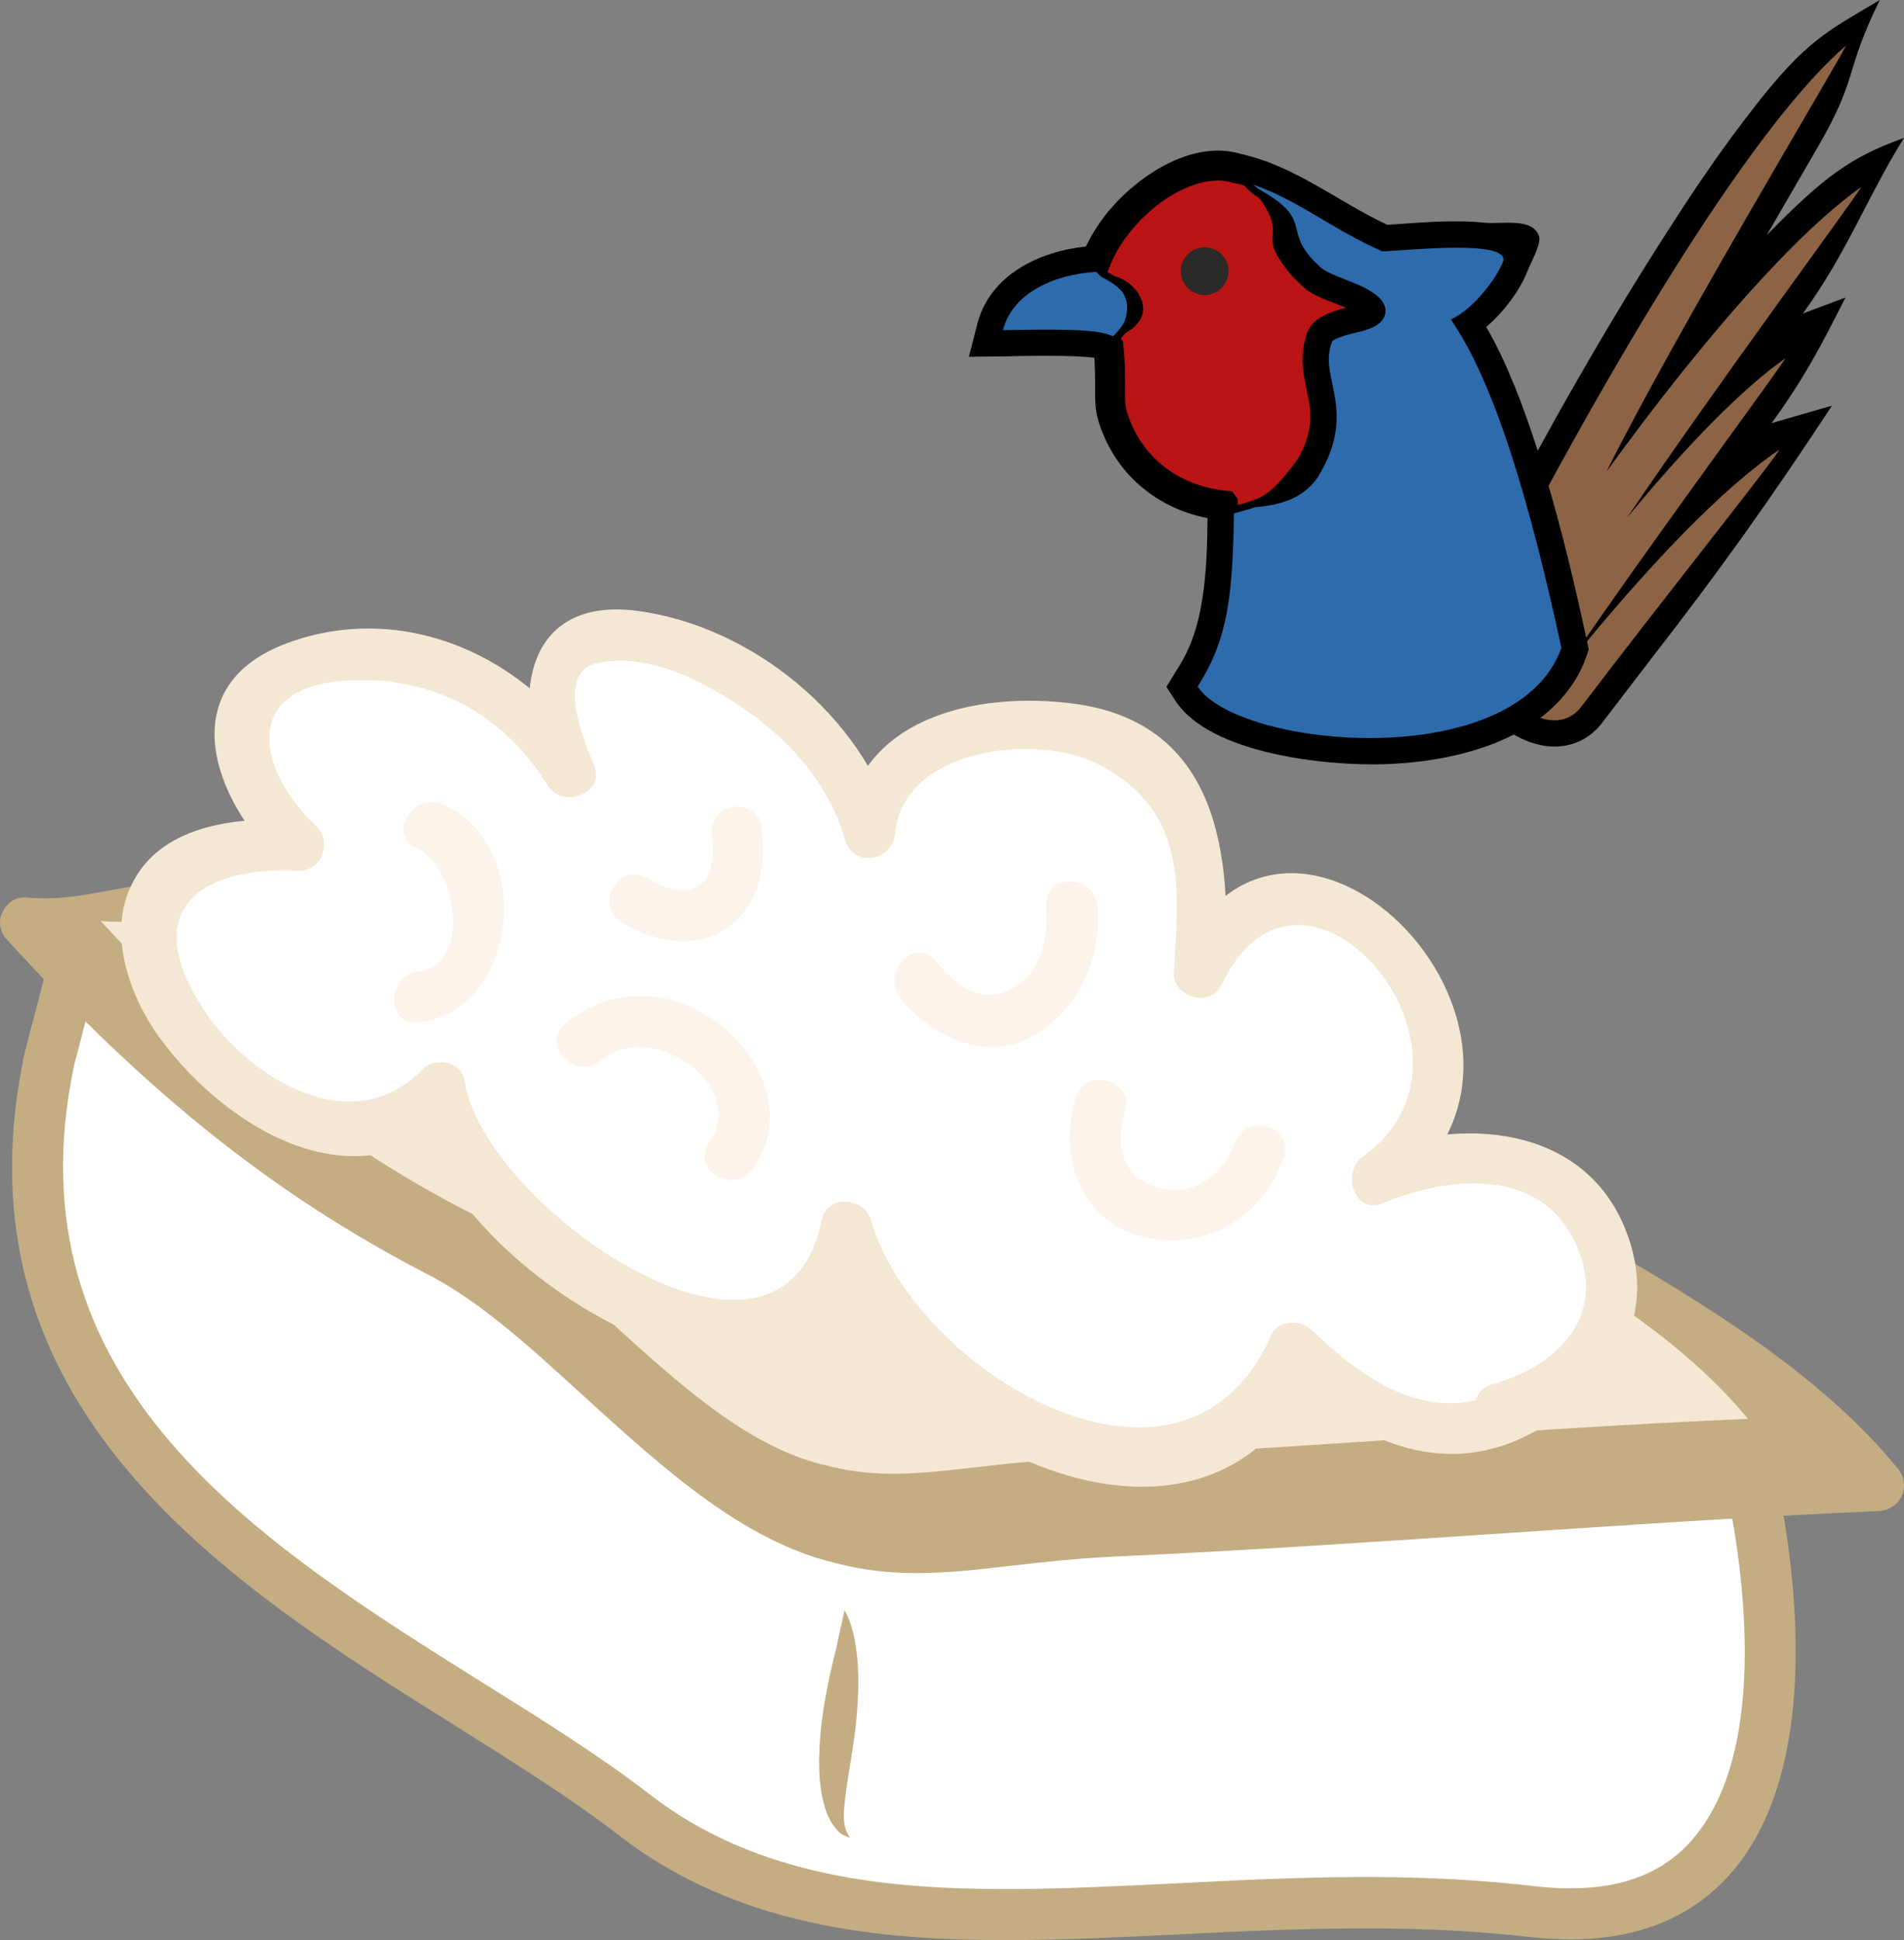 <?xml version="1.0" encoding="UTF-8" standalone="no"?>
<!-- Creator: CorelDRAW Home & Student X7 -->

<svg
   xmlns:dc="http://purl.org/dc/elements/1.1/"
   xmlns:cc="http://creativecommons.org/ns#"
   xmlns:rdf="http://www.w3.org/1999/02/22-rdf-syntax-ns#"
   xmlns:svg="http://www.w3.org/2000/svg"
   xmlns="http://www.w3.org/2000/svg"
   xmlns:sodipodi="http://sodipodi.sourceforge.net/DTD/sodipodi-0.dtd"
   xmlns:inkscape="http://www.inkscape.org/namespaces/inkscape"
   xml:space="preserve"
   width="53.697mm"
   height="54.71mm"
   version="1.1"
   style="clip-rule:evenodd;fill-rule:evenodd;image-rendering:optimizeQuality;shape-rendering:geometricPrecision;text-rendering:geometricPrecision"
   viewBox="0 0 5369.732 5471"
   id="svg51"
   sodipodi:docname="3155.svg"
   inkscape:version="0.92.4 (5da689c313, 2019-01-14)"><rect x="0" y="0" width="5369.732" height="5471" fill="#808080" stroke="none"/><sodipodi:namedview
   pagecolor="#ffffff"
   bordercolor="#666666"
   borderopacity="1"
   objecttolerance="10"
   gridtolerance="10"
   guidetolerance="10"
   inkscape:pageopacity="0"
   inkscape:pageshadow="2"
   inkscape:window-width="640"
   inkscape:window-height="480"
   id="namedview53"
   showgrid="false"
   inkscape:zoom="0.2102413"
   inkscape:cx="97.571521"
   inkscape:cy="91.691337"
   inkscape:window-x="0"
   inkscape:window-y="0"
   inkscape:window-maximized="0"
   inkscape:current-layer="svg51" />
 <defs
   id="defs4">
  <style
   type="text/css"
   id="style2">
   <![CDATA[
    .str0 {stroke:black;stroke-width:20}
    .fil5 {fill:#2B2A29}
    .fil2 {fill:black}
    .fil0 {fill:black}
    .fil3 {fill:#2D6BAD}
    .fil1 {fill:#8C6445}
    .fil4 {fill:#BA1414}
    .fil7 {fill:#C4AD83;fill-rule:nonzero}
    .fil8 {fill:#F4E7D3;fill-rule:nonzero}
    .fil9 {fill:#FCF3EB;fill-rule:nonzero}
    .fil6 {fill:white;fill-rule:nonzero}
   ]]>
  </style>
 </defs>
 <g
   id="Vrstva_x0020_1"
   transform="translate(-7918.42,-11805)">
  <g
   id="_755613168">
   <path
   class="fil0"
   d="m 12901,12468 c 161,-164 236,-220 387,-274 -107,172 -157,318 -285,495 l 120,-45 c -72,143 -117,228 -208,354 l 170,-49 c -171,260 -312,459 -504,706 -48,63 -96,125 -144,188 -25,33 -60,56 -101,64 -122,25 -270,-97 -287,-217 -19,-134 11,-251 74,-369 158,-299 326,-598 510,-882 73,-114 150,-226 233,-332 148,-190 208,-215 354,-302 -102,207 -59,215 -174,413 -48,83 -97,167 -145,250 z"
   id="path7"
   inkscape:connector-curvature="0"
   style="fill:#000000" />
   <path
   class="fil1"
   d="m 12378,13798 c 224,-295 520,-665 559,-725 -157,105 -370,325 -602,613 254,-372 586,-818 619,-871 -122,86 -277,244 -447,450 258,-381 626,-877 661,-933 -184,130 -444,424 -719,803 201,-402 641,-1132 676,-1202 -243,210 -592,771 -936,1422 -59,112 -82,213 -67,325 13,91 176,222 256,118 z"
   id="path9"
   inkscape:connector-curvature="0"
   style="fill:#8c6445" />
   <path
   class="fil2"
   d="m 12110,12727 c 60,104 105,226 141,336 59,180 104,368 144,554 l 4,20 -7,20 c -11,32 -27,62 -47,89 -114,157 -339,208 -522,214 -162,5 -490,-28 -589,-178 l -26,-40 25,-41 c 19,-29 35,-59 47,-91 38,-100 43,-231 44,-344 -144,-28 -261,-125 -307,-271 -3,-10 -5,-20 -7,-30 -4,-27 -3,-53 -3,-79 0,-24 -1,-48 -2,-72 -60,-9 -222,-5 -257,-4 l -97,1 24,-94 c 36,-137 174,-203 306,-217 19,-39 43,-76 71,-108 84,-97 233,-193 366,-153 155,35 272,134 413,200 47,-3 94,-7 141,-9 43,-1 89,-2 132,3 50,5 138,-16 155,39 7,20 -26,79 -33,98 -20,52 -65,113 -116,157 z"
   id="path11"
   inkscape:connector-curvature="0"
   style="fill:#000000" />
   <path
   class="fil3"
   d="m 11399,13215 -11,-15 c -121,-8 -252,-76 -300,-228 -14,-46 0,-81 -12,-200 v 0 c -18,-34 -76,-41 -329,-36 29,-114 164,-164 285,-165 53,-161 245,-300 367,-260 v 0 c 152,33 255,131 418,203 83,-4 364,-34 340,30 -19,47 -83,133 -147,162 125,179 225,524 312,926 -128,357 -911,284 -1026,109 89,-139 100,-265 103,-526 z"
   id="path13"
   inkscape:connector-curvature="0"
   style="fill:#2d6bad" />
   <path
   class="fil4 str0"
   d="m 11434,12320 c 35,43 78,43 103,104 35,84 66,157 188,209 129,55 -109,110 -100,169 38,236 11,377 -207,435 -7,2 -13,3 -19,5 v -27 l -11,-15 c -121,-8 -252,-76 -300,-228 -14,-46 0,-81 -12,-200 v 0 c -3,-5 -6,-9 -10,-13 2,-2 3,-3 5,-5 44,-48 79,-111 -32,-172 -7,-3 -12,-7 -16,-11 h 9 c 53,-161 245,-300 367,-260 v 0 c 12,2 24,5 35,9 z"
   id="path15"
   inkscape:connector-curvature="0"
   style="fill:#ba1414;stroke:#000000;stroke-width:20" />
   <path
   class="fil0"
   d="m 11579,13099 c 22,-39 36,-79 35,-124 -1,-36 -11,-70 -17,-104 -8,-45 -7,-85 8,-128 14,-39 58,-55 94,-66 4,-1 9,-2 16,-4 -41,-18 -88,-29 -120,-58 -32,-28 -58,-59 -78,-96 -31,-57 35,-68 -83,-199 215,109 82,126 210,240 17,15 62,30 83,39 26,10 52,22 74,39 16,13 28,31 24,52 -9,42 -71,49 -106,59 -8,2 -40,12 -44,19 -11,31 -11,58 -5,90 7,39 17,74 18,115 2,59 -16,113 -45,164 -47,85 -138,98 -225,100 46,-40 61,-1 161,-138 z"
   id="path17"
   inkscape:connector-curvature="0"
   style="fill:#000000" />
   <circle
   class="fil5"
   transform="matrix(0.088,-0.009,0.009,0.088,11315.8,12569.6)"
   r="762"
   id="circle19"
   cx="0"
   cy="0"
   style="fill:#2b2a29" />
   <path
   class="fil0"
   d="m 11071,12754 c 141,-56 42,-177 -32,-172 66,53 75,91 32,172 z"
   id="path21"
   inkscape:connector-curvature="0"
   style="fill:#000000" />
  </g>
  <path
   class="fil6"
   d="m 12848,15946 c 0,0 352,1361 -609,1249 -962,-112 -1891,224 -2532,-272 -640,-497 -1906,-929 -1650,-2131 l 96,-368 3509,849 z"
   id="path24"
   inkscape:connector-curvature="0"
   style="fill:#ffffff;fill-rule:nonzero" />
  <path
   class="fil7"
   d="m 11773,17098 c -183,0 -363,9 -537,18 -167,8 -325,16 -479,16 -327,0 -703,-32 -1005,-266 -137,-106 -299,-208 -471,-315 -630,-395 -1345,-843 -1153,-1744 l 77,-297 3430,830 1150,653 c 30,134 139,701 -78,980 -81,106 -199,157 -360,157 -32,0 -65,-2 -100,-6 -145,-17 -300,-26 -474,-26 z m -1016,178 c 158,0 317,-8 486,-16 172,-9 350,-17 530,-17 168,0 318,8 457,24 40,4 80,7 117,7 206,0 365,-72 474,-212 289,-373 104,-1104 96,-1134 -5,-19 -17,-36 -34,-45 l -1185,-673 c -6,-3 -13,-6 -19,-7 l -3509,-850 c -38,-9 -76,14 -86,52 l -96,369 c -214,1003 579,1500 1217,1899 168,106 327,205 458,307 337,261 742,296 1094,296 z"
   id="path26"
   inkscape:connector-curvature="0"
   style="fill:#c4ad83;fill-rule:nonzero" />
  <path
   class="fil7"
   d="m 12415,15385 c 272,160 593,352 801,609 -721,32 -1438,96 -2147,128 -343,15 -536,85 -776,20 -417,-96 -762,-613 -1130,-805 -465,-241 -817,-545 -1170,-929 176,16 321,-48 481,-48 z"
   id="path28"
   inkscape:connector-curvature="0"
   style="fill:#c4ad83;fill-rule:nonzero" />
  <path
   class="fil7"
   d="m 10505,16241 c 87,0 174,-10 268,-21 87,-10 186,-21 299,-26 350,-16 708,-40 1054,-63 358,-24 728,-49 1093,-65 27,-2 52,-18 63,-43 11,-25 7,-54 -10,-75 -222,-274 -568,-477 -820,-625 l -74,124 c 207,121 478,281 682,482 -317,16 -635,37 -944,58 -345,23 -702,47 -1050,63 -119,5 -220,17 -309,27 -174,20 -300,35 -446,-4 -227,-53 -440,-247 -645,-435 -152,-138 -308,-281 -470,-365 -376,-195 -694,-437 -1040,-797 43,-6 72,-13 113,-21 66,-12 145,-23 180,-23 v -145 c -70,0 -136,14 -206,26 -85,16 -160,31 -249,23 -29,-3 -55,13 -68,40 -14,26 -8,58 13,80 402,439 758,722 1190,945 145,75 288,206 439,344 220,200 447,407 708,468 79,21 154,28 229,28 z"
   id="path30"
   inkscape:connector-curvature="0"
   style="fill:#c4ad83;fill-rule:nonzero" />
  <path
   class="fil8"
   d="m 12135,15267 c 242,142 527,312 713,539 -642,28 -1280,84 -1910,113 -305,14 -477,75 -691,18 -370,-85 -677,-543 -1005,-713 -413,-212 -726,-482 -1040,-822 157,14 285,-43 428,-43 z"
   id="path32"
   inkscape:connector-curvature="0"
   style="fill:#f4e7d3;fill-rule:nonzero" />
  <path
   class="fil6"
   d="m 12148,15777 c 597,-136 282,-939 -349,-649 531,-342 -232,-1213 -498,-581 17,-290 50,-513 -249,-649 -199,-103 -681,-51 -681,256 -132,-530 -1145,-854 -846,-171 -332,-598 -1345,-307 -764,205 -979,-68 -33,1179 399,684 33,427 1045,1025 1145,393 116,478 1013,974 1262,341 166,171 431,325 647,171 z"
   id="path34"
   inkscape:connector-curvature="0"
   style="fill:#ffffff;fill-rule:nonzero" />
  <path
   class="fil8"
   d="m 12128,15708 c 199,-55 332,-210 226,-412 -105,-204 -362,-170 -536,-98 -81,33 -117,-88 -55,-132 404,-290 -172,-967 -400,-483 -30,65 -138,34 -134,-36 15,-245 37,-457 -213,-587 -175,-90 -551,-45 -573,194 -7,79 -117,101 -141,19 -62,-210 -232,-355 -423,-450 -83,-40 -186,-69 -278,-48 -119,29 -33,224 -7,289 32,78 -90,123 -131,56 -125,-205 -328,-310 -567,-296 -298,17 -255,252 -84,413 45,42 12,126 -51,123 -299,-13 -445,125 -267,394 129,195 420,370 615,167 34,-36 113,-24 120,32 47,346 893,946 1007,393 14,-73 120,-66 139,0 123,427 880,885 1129,324 20,-44 83,-44 114,-14 152,146 344,280 560,159 81,-46 153,79 72,125 -271,152 -528,15 -734,-183 37,-4 75,11 113,6 -304,684 -1237,191 -1393,-338 h 139 c -149,705 -1219,73 -1285,-414 40,11 80,11 121,22 -272,284 -650,61 -842,-201 -82,-112 -144,-282 -86,-418 79,-186 303,-205 478,-197 -17,41 -34,82 -51,123 -195,-184 -305,-503 20,-622 329,-121 681,40 857,329 -44,18 -88,37 -132,55 -95,-237 -52,-517 264,-474 321,44 630,296 722,607 -47,6 -94,13 -142,19 29,-327 376,-402 653,-364 405,57 441,429 421,757 -45,-12 -89,-24 -134,-36 321,-683 1209,241 596,679 -18,-44 -37,-88 -55,-131 257,-107 606,-82 723,214 110,277 -72,501 -336,574 -90,25 -128,-114 -39,-139 z"
   id="path36"
   inkscape:connector-curvature="0"
   style="fill:#f4e7d3;fill-rule:nonzero" />
  <path
   class="fil7"
   d="m 10300,16346 c 0,0 -2,11 -6,29 -4,18 -10,42 -16,73 -15,59 -33,137 -43,219 -9,82 -11,169 10,235 9,32 27,59 43,72 8,6 16,9 21,11 5,1 7,2 7,2 0,0 -8,-9 -13,-25 -5,-16 -6,-39 -3,-67 5,-57 21,-135 31,-216 9,-81 12,-166 1,-230 -4,-32 -12,-58 -19,-76 -3,-9 -7,-15 -9,-20 -3,-5 -4,-7 -4,-7 z"
   id="path38"
   inkscape:connector-curvature="0"
   style="fill:#c4ad83;fill-rule:nonzero" />
  <path
   class="fil9"
   d="m 11539,15068 c -59,168 -214,264 -391,226 -183,-39 -246,-230 -196,-393 27,-89 166,-51 139,38 -29,96 -9,187 96,216 95,27 183,-38 213,-126 31,-87 170,-49 139,39 z"
   id="path40"
   inkscape:connector-curvature="0"
   style="fill:#fcf3eb;fill-rule:nonzero" />
  <path
   class="fil9"
   d="m 11013,14360 c 13,144 -49,287 -176,363 -136,80 -289,8 -379,-104 -58,-72 43,-175 101,-102 59,72 132,125 221,72 78,-46 96,-148 89,-229 -8,-93 136,-92 144,0 z"
   id="path42"
   inkscape:connector-curvature="0"
   style="fill:#fcf3eb;fill-rule:nonzero" />
  <path
   class="fil9"
   d="m 9918,15028 c 115,-164 -166,-351 -304,-233 -70,60 -172,-41 -102,-102 129,-110 301,-102 434,-1 127,96 195,268 96,409 -53,75 -178,3 -124,-73 z"
   id="path44"
   inkscape:connector-curvature="0"
   style="fill:#fcf3eb;fill-rule:nonzero" />
  <path
   class="fil9"
   d="m 10065,14132 c 15,106 0,216 -90,285 -91,70 -212,44 -304,-11 -79,-48 -7,-173 73,-125 41,25 93,49 140,25 45,-24 49,-92 42,-136 -5,-39 9,-77 51,-88 34,-10 83,11 88,50 z"
   id="path46"
   inkscape:connector-curvature="0"
   style="fill:#fcf3eb;fill-rule:nonzero" />
  <path
   class="fil9"
   d="m 9099,14544 c 153,-19 105,-300 -5,-347 -85,-36 -11,-160 73,-124 258,110 219,580 -68,615 -93,11 -91,-133 0,-144 z"
   id="path48"
   inkscape:connector-curvature="0"
   style="fill:#fcf3eb;fill-rule:nonzero" />
 </g>
</svg>